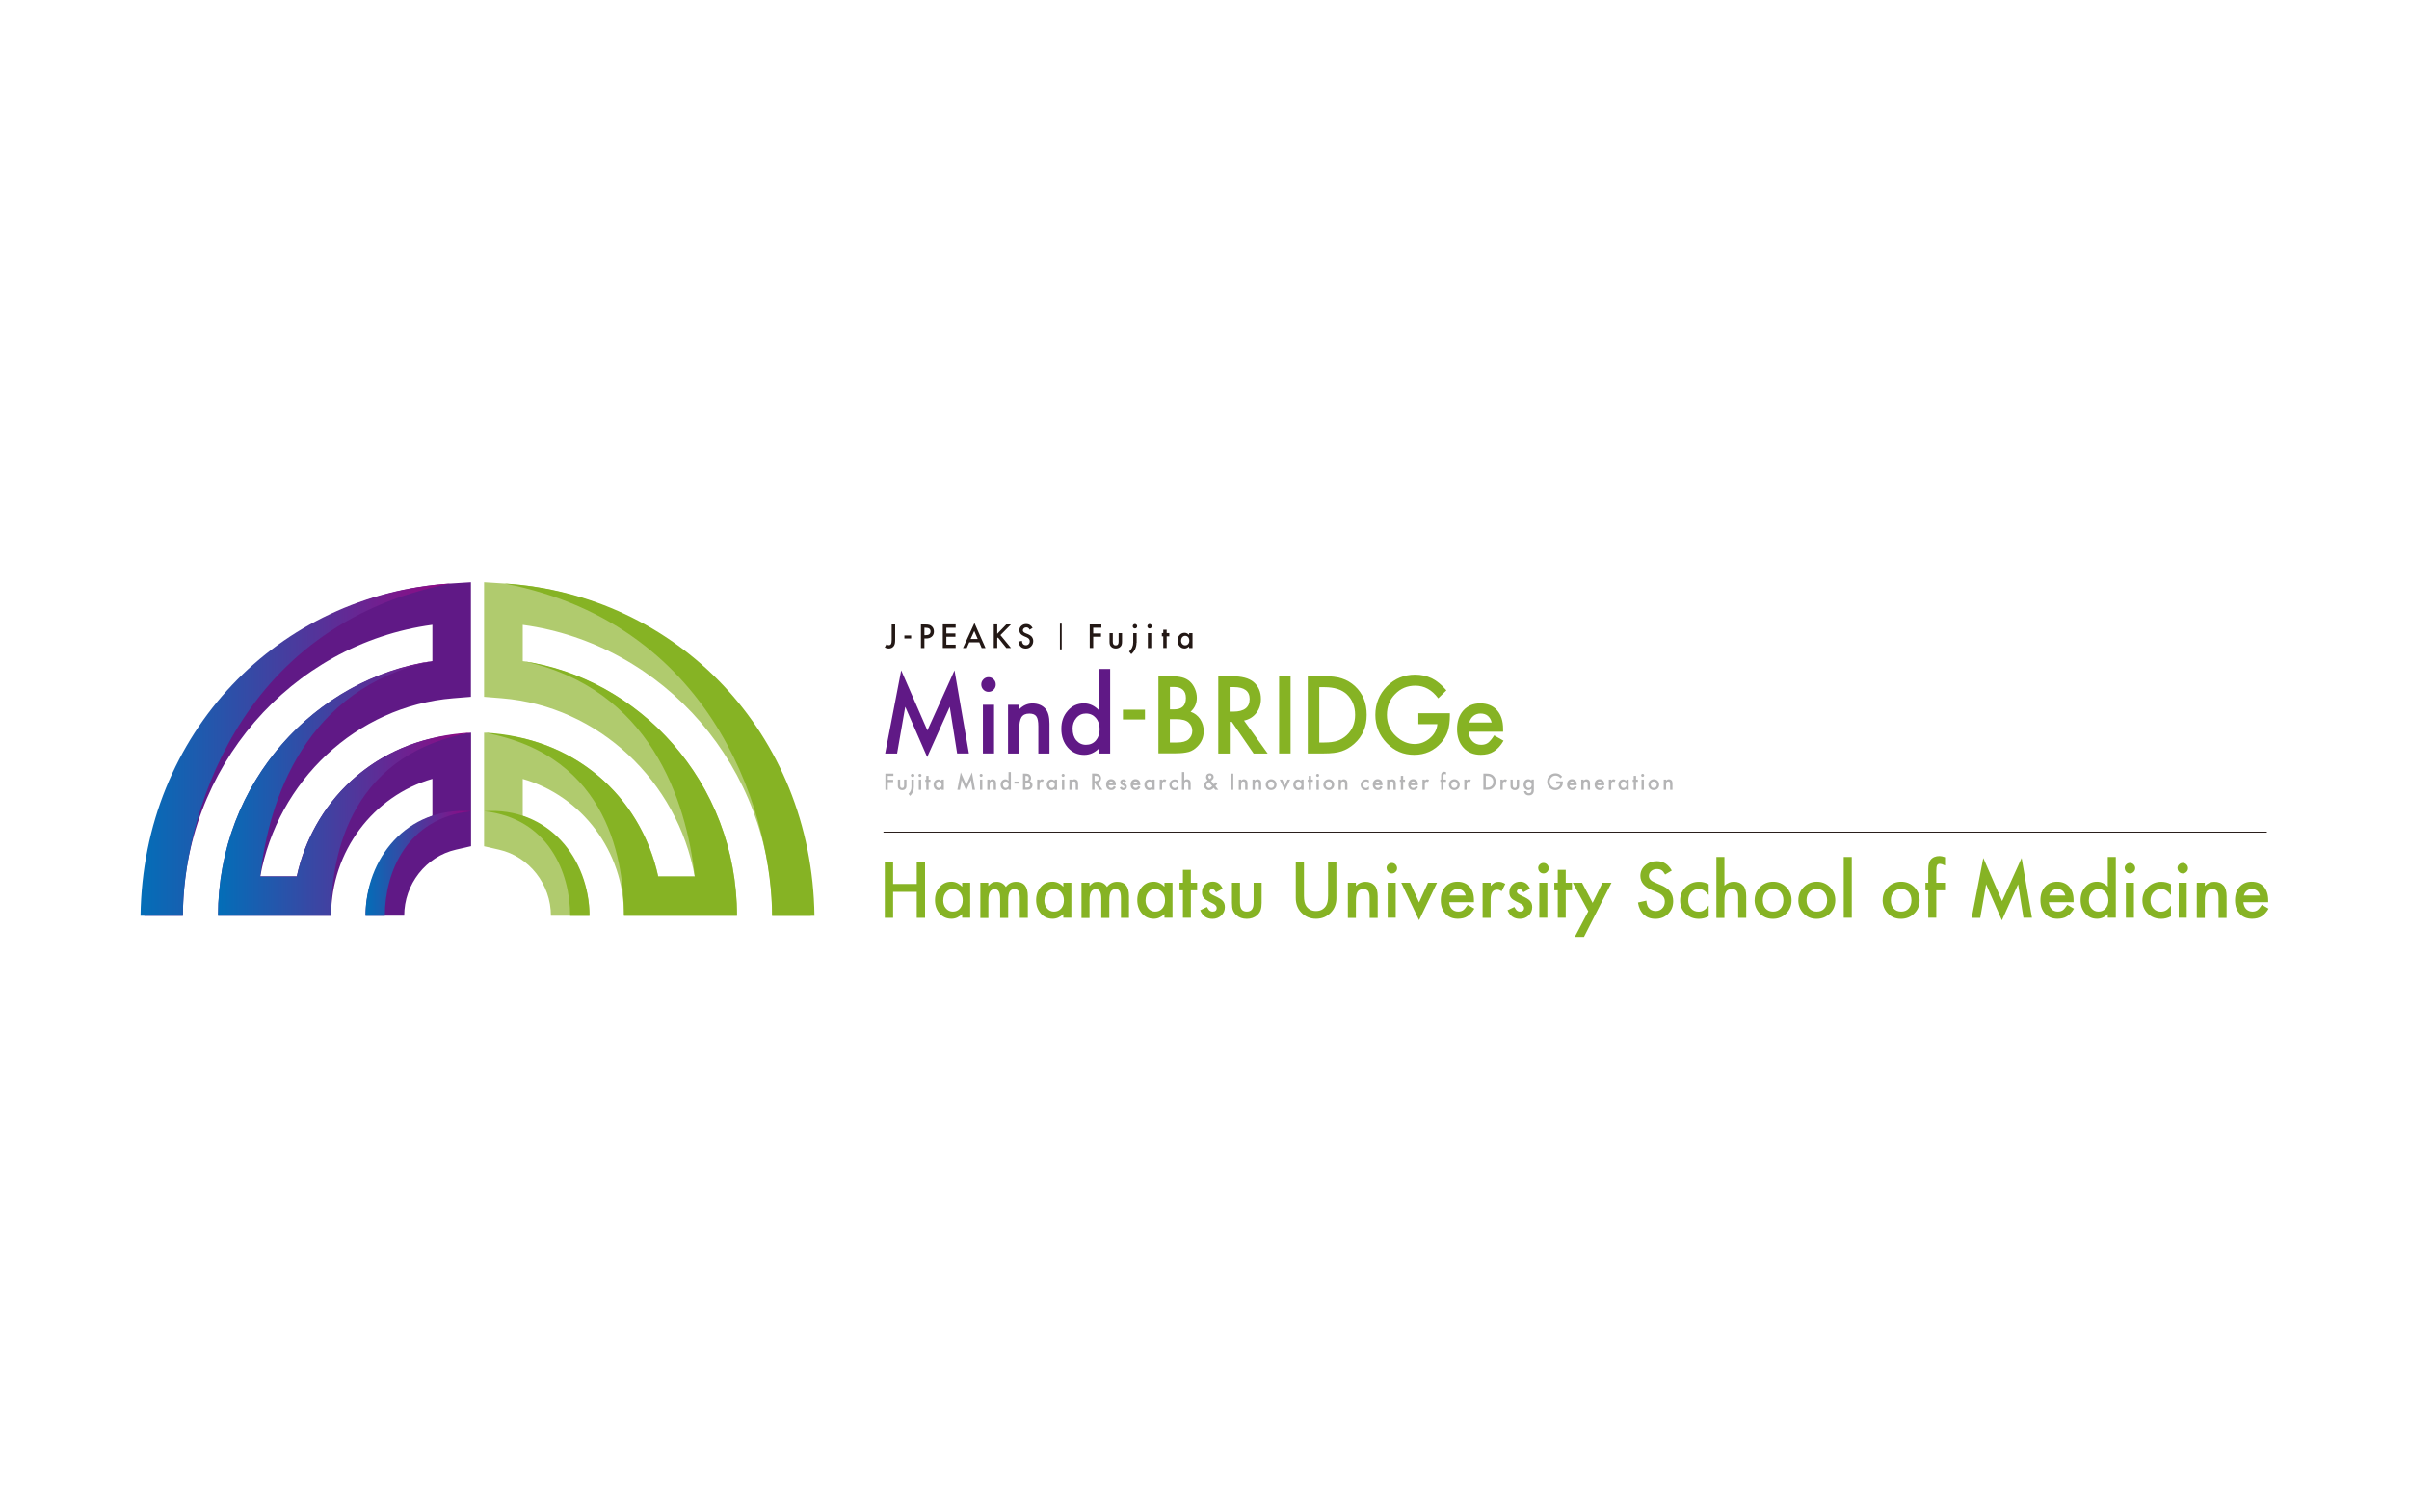 <svg width="360" height="226" viewBox="0 0 360 226" fill="none" xmlns="http://www.w3.org/2000/svg">
<rect width="360" height="226" fill="white"/>
<path d="M67.162 109.888C55.76 111.264 46.743 119.897 44.346 130.948H38.894C41.482 116.747 53.214 105.523 67.724 104.341L70.376 104.126V87L67.311 87.194C41.663 88.774 21.562 110.576 21.562 136.839H27.332C27.332 114.747 43.477 96.224 64.616 93.364V98.783C56.216 100.083 48.494 104.244 42.649 110.662C36.158 117.8 32.594 127.089 32.594 136.829H49.48C49.48 127.196 55.791 118.918 64.616 116.381V121.918C58.708 124.283 54.635 130.217 54.635 136.829H60.405C60.405 132.131 63.651 127.981 68.138 126.96L70.397 126.444V109.479L67.173 109.866L67.162 109.888Z" fill="#601986"/>
<path d="M67.321 87.194C41.663 88.774 21.382 109.501 21 136.839H27.332C27.332 123.304 34.874 93.493 67.321 87.194Z" fill="url(#paint0_linear_26_2486)"/>
<path d="M70.386 121.219C60.713 120.509 54.624 128.357 54.624 136.85H57.51C57.51 130.357 60.787 122.251 70.376 121.219H70.386Z" fill="url(#paint1_linear_26_2486)"/>
<path d="M44.367 130.98H38.884C40.146 119.585 45.566 102.814 64.606 98.783C47.263 101.277 32.583 116.822 32.583 136.839H38.544H43.636H49.469C49.469 129.422 51.315 112.919 70.376 109.469C57.053 110.157 47.072 118.682 44.357 130.98H44.367Z" fill="url(#paint2_linear_26_2486)"/>
<path d="M132.279 112.586L134.676 100.169L138.59 109.146L142.642 100.169L144.795 112.586H143.034L141.931 105.62L138.558 113.124L135.281 105.62L134.061 112.597H132.279V112.586Z" fill="#601986"/>
<path d="M146.641 102.276C146.641 101.986 146.747 101.728 146.959 101.513C147.171 101.298 147.426 101.191 147.723 101.191C148.02 101.191 148.274 101.298 148.486 101.513C148.699 101.717 148.805 101.975 148.805 102.287C148.805 102.599 148.699 102.846 148.486 103.061C148.285 103.276 148.03 103.384 147.723 103.384C147.415 103.384 147.171 103.276 146.959 103.061C146.747 102.846 146.641 102.588 146.641 102.276ZM148.55 105.308V112.586H146.885V105.308H148.55Z" fill="#601986"/>
<path d="M150.65 105.308H152.316V105.985C152.899 105.405 153.546 105.115 154.278 105.115C155.116 105.115 155.763 105.383 156.23 105.91C156.633 106.362 156.834 107.103 156.834 108.135V112.597H155.169V108.533C155.169 107.813 155.073 107.318 154.872 107.05C154.681 106.77 154.331 106.63 153.822 106.63C153.27 106.63 152.878 106.813 152.644 107.179C152.422 107.544 152.305 108.178 152.305 109.082V112.597H150.64V105.319L150.65 105.308Z" fill="#601986"/>
<path d="M164.238 99.965H165.903V112.597H164.238V111.834C163.58 112.479 162.848 112.801 162.021 112.801C161.035 112.801 160.218 112.436 159.571 111.705C158.924 110.963 158.606 110.038 158.606 108.92C158.606 107.802 158.924 106.931 159.571 106.2C160.207 105.469 161.013 105.104 161.979 105.104C162.817 105.104 163.57 105.448 164.238 106.147V99.954V99.965ZM160.292 108.92C160.292 109.619 160.472 110.189 160.844 110.63C161.226 111.07 161.703 111.296 162.276 111.296C162.891 111.296 163.389 111.081 163.761 110.651C164.142 110.21 164.333 109.641 164.333 108.963C164.333 108.286 164.142 107.716 163.761 107.275C163.379 106.845 162.891 106.62 162.286 106.62C161.713 106.62 161.236 106.835 160.854 107.275C160.472 107.716 160.282 108.264 160.282 108.92H160.292Z" fill="#601986"/>
<path d="M167.812 106.05H171.101V107.512H167.812V106.05Z" fill="#86B324"/>
<path d="M173.116 112.586V101.04H174.824C175.588 101.04 176.192 101.105 176.648 101.223C177.104 101.341 177.486 101.545 177.804 101.825C178.123 102.115 178.377 102.481 178.568 102.921C178.759 103.362 178.855 103.814 178.855 104.265C178.855 105.093 178.547 105.792 177.921 106.362C178.526 106.566 179.003 106.942 179.353 107.458C179.703 107.974 179.883 108.576 179.883 109.264C179.883 110.167 179.565 110.931 178.939 111.554C178.558 111.941 178.133 112.21 177.667 112.35C177.147 112.489 176.5 112.565 175.725 112.565H173.116V112.586ZM174.834 106.007H175.375C176.012 106.007 176.479 105.867 176.776 105.577C177.073 105.287 177.221 104.867 177.221 104.308C177.221 103.749 177.073 103.352 176.765 103.072C176.457 102.792 176.022 102.653 175.439 102.653H174.834V106.007ZM174.834 110.952H175.895C176.669 110.952 177.242 110.802 177.603 110.49C177.985 110.157 178.176 109.737 178.176 109.221C178.176 108.705 177.995 108.307 177.624 107.963C177.263 107.63 176.627 107.458 175.694 107.458H174.824V110.952H174.834Z" fill="#86B324"/>
<path d="M185.908 107.673L189.44 112.597H187.34L184.084 107.867H183.776V112.597H182.058V101.051H184.073C185.579 101.051 186.661 101.341 187.33 101.911C188.072 102.545 188.433 103.395 188.433 104.437C188.433 105.254 188.199 105.953 187.743 106.544C187.277 107.136 186.672 107.512 185.908 107.673ZM183.766 106.34H184.307C185.929 106.34 186.746 105.706 186.746 104.448C186.746 103.266 185.951 102.674 184.37 102.674H183.755V106.34H183.766Z" fill="#86B324"/>
<path d="M192.866 101.04V112.586H191.148V101.04H192.866Z" fill="#86B324"/>
<path d="M195.433 112.586V101.04H197.82C198.966 101.04 199.867 101.158 200.535 101.384C201.246 101.61 201.893 101.986 202.476 102.524C203.654 103.61 204.237 105.039 204.237 106.813C204.237 108.587 203.622 110.028 202.402 111.124C201.787 111.672 201.14 112.049 200.472 112.264C199.846 112.479 198.944 112.586 197.799 112.586H195.433ZM197.152 110.952H197.926C198.7 110.952 199.337 110.866 199.846 110.705C200.355 110.533 200.822 110.253 201.235 109.877C202.084 109.092 202.508 108.071 202.508 106.824C202.508 105.577 202.095 104.534 201.257 103.739C200.504 103.04 199.39 102.685 197.926 102.685H197.152V110.952Z" fill="#86B324"/>
<path d="M211.959 106.577H216.669V106.953C216.669 107.824 216.563 108.587 216.361 109.254C216.16 109.866 215.831 110.447 215.364 110.984C214.303 112.188 212.956 112.79 211.333 112.79C209.711 112.79 208.374 112.21 207.239 111.038C206.104 109.866 205.531 108.458 205.531 106.824C205.531 105.19 206.104 103.728 207.26 102.567C208.417 101.395 209.827 100.814 211.482 100.814C212.373 100.814 213.2 100.997 213.975 101.363C214.717 101.728 215.438 102.33 216.149 103.158L214.929 104.351C213.996 103.093 212.861 102.459 211.514 102.459C210.305 102.459 209.297 102.878 208.48 103.728C207.663 104.556 207.26 105.588 207.26 106.835C207.26 108.082 207.716 109.178 208.629 110.017C209.477 110.791 210.4 111.178 211.397 111.178C212.246 111.178 212.999 110.888 213.678 110.307C214.356 109.727 214.728 109.028 214.802 108.211H211.959V106.577Z" fill="#86B324"/>
<path d="M224.624 109.34H219.469C219.511 109.942 219.702 110.415 220.042 110.769C220.381 111.113 220.816 111.296 221.346 111.296C221.76 111.296 222.1 111.199 222.375 110.995C222.64 110.791 222.948 110.425 223.288 109.888L224.688 110.683C224.475 111.06 224.242 111.382 223.998 111.64C223.754 111.898 223.5 112.124 223.224 112.296C222.948 112.468 222.651 112.597 222.333 112.672C222.015 112.747 221.665 112.79 221.293 112.79C220.222 112.79 219.363 112.446 218.716 111.748C218.069 111.049 217.74 110.114 217.74 108.953C217.74 107.791 218.058 106.867 218.684 106.157C219.32 105.459 220.158 105.104 221.209 105.104C222.259 105.104 223.107 105.448 223.712 106.125C224.316 106.802 224.624 107.738 224.624 108.942V109.34ZM222.916 107.963C222.683 107.071 222.131 106.62 221.24 106.62C221.039 106.62 220.848 106.652 220.668 106.716C220.487 106.781 220.328 106.867 220.18 106.985C220.031 107.103 219.914 107.243 219.808 107.404C219.702 107.566 219.628 107.759 219.575 107.963H222.906H222.916Z" fill="#86B324"/>
<path d="M133.774 93.311V95.59C133.774 95.858 133.753 96.063 133.721 96.202C133.679 96.353 133.615 96.482 133.53 96.589C133.35 96.794 133.127 96.901 132.83 96.901C132.608 96.901 132.406 96.847 132.215 96.729L132.47 96.278C132.597 96.364 132.714 96.407 132.83 96.407C132.99 96.407 133.096 96.342 133.159 96.224C133.223 96.106 133.255 95.891 133.255 95.59V93.311H133.785H133.774Z" fill="#231815"/>
<path d="M135.153 94.955H136.161V95.407H135.153V94.955Z" fill="#231815"/>
<path d="M138.145 95.407V96.837H137.625V93.311H138.219C138.505 93.311 138.728 93.332 138.876 93.375C139.025 93.418 139.163 93.493 139.269 93.612C139.47 93.805 139.566 94.063 139.566 94.364C139.566 94.687 139.46 94.945 139.248 95.127C139.036 95.321 138.749 95.407 138.388 95.407H138.145ZM138.145 94.912H138.335C138.813 94.912 139.057 94.73 139.057 94.353C139.057 93.977 138.813 93.805 138.314 93.805H138.145V94.912Z" fill="#231815"/>
<path d="M142.812 93.805H141.422V94.654H142.78V95.149H141.422V96.331H142.812V96.826H140.892V93.3H142.812V93.794V93.805Z" fill="#231815"/>
<path d="M146.333 95.977H144.848L144.466 96.837H143.904L145.623 93.096L147.277 96.837H146.704L146.344 95.977H146.333ZM146.11 95.482L145.591 94.289L145.05 95.482H146.11Z" fill="#231815"/>
<path d="M149.017 94.719L150.375 93.311H151.075L149.505 94.902L151.085 96.826H150.385L149.134 95.256L149.027 95.364V96.826H148.508V93.3H149.027V94.708L149.017 94.719Z" fill="#231815"/>
<path d="M154.299 93.837L153.875 94.095C153.801 93.956 153.716 93.859 153.652 93.826C153.578 93.773 153.482 93.751 153.366 93.751C153.217 93.751 153.1 93.794 153.005 93.88C152.91 93.966 152.856 94.063 152.856 94.192C152.856 94.364 152.984 94.504 153.238 94.611L153.588 94.751C153.875 94.869 154.076 95.009 154.204 95.17C154.331 95.342 154.405 95.547 154.405 95.783C154.405 96.106 154.299 96.374 154.087 96.589C153.875 96.804 153.61 96.912 153.291 96.912C152.994 96.912 152.74 96.826 152.549 96.643C152.358 96.46 152.231 96.202 152.188 95.88L152.719 95.762C152.74 95.966 152.782 96.116 152.846 96.192C152.952 96.342 153.111 96.417 153.323 96.417C153.482 96.417 153.62 96.364 153.726 96.245C153.832 96.138 153.885 95.998 153.885 95.826C153.885 95.762 153.885 95.697 153.854 95.633C153.832 95.579 153.801 95.525 153.769 95.471C153.726 95.428 153.673 95.375 153.61 95.332C153.546 95.289 153.472 95.246 153.387 95.213L153.047 95.074C152.57 94.869 152.337 94.568 152.337 94.181C152.337 93.912 152.432 93.698 152.634 93.515C152.835 93.332 153.079 93.246 153.376 93.246C153.779 93.246 154.087 93.439 154.32 93.837H154.299Z" fill="#231815"/>
<path d="M158.659 93.192H158.393V97.03H158.659V93.192Z" fill="#231815"/>
<path d="M164.577 93.805H163.368V94.654H164.535V95.149H163.368V96.826H162.848V93.311H164.588V93.805H164.577ZM166.296 94.611V95.891C166.296 96.256 166.434 96.439 166.731 96.439C167.028 96.439 167.165 96.256 167.165 95.891V94.611H167.675V95.901C167.675 96.084 167.653 96.235 167.611 96.364C167.569 96.482 167.494 96.579 167.388 96.675C167.219 96.826 166.996 96.901 166.741 96.901C166.487 96.901 166.264 96.826 166.094 96.675C165.988 96.579 165.914 96.482 165.871 96.364C165.829 96.256 165.808 96.106 165.808 95.901V94.611H166.317H166.296ZM169.372 93.816C169.435 93.88 169.51 93.912 169.605 93.912C169.701 93.912 169.775 93.88 169.838 93.816C169.902 93.751 169.934 93.676 169.934 93.579C169.934 93.483 169.902 93.407 169.838 93.343C169.775 93.278 169.701 93.246 169.605 93.246C169.51 93.246 169.435 93.278 169.372 93.343C169.308 93.407 169.276 93.483 169.276 93.579C169.276 93.676 169.308 93.751 169.372 93.816ZM169.351 94.611V96.052H169.86V94.611H169.351ZM171.557 93.816C171.62 93.88 171.695 93.912 171.79 93.912C171.886 93.912 171.96 93.88 172.024 93.816C172.087 93.751 172.119 93.676 172.119 93.579C172.119 93.483 172.087 93.407 172.024 93.343C171.96 93.278 171.886 93.246 171.79 93.246C171.695 93.246 171.62 93.278 171.557 93.343C171.493 93.407 171.461 93.483 171.461 93.579C171.461 93.676 171.493 93.751 171.557 93.816ZM171.536 94.611V96.837H172.045V94.611H171.536ZM174.346 95.084V96.826H173.837V95.084H173.625V94.601H173.837V94.095H174.346V94.601H174.739V95.084H174.346ZM177.698 94.611H178.207V96.837H177.698V96.6C177.486 96.794 177.263 96.901 177.03 96.901C176.722 96.901 176.478 96.794 176.277 96.568C176.075 96.342 175.98 96.063 175.98 95.719C175.98 95.375 176.075 95.106 176.277 94.891C176.478 94.665 176.722 94.558 177.019 94.558C177.274 94.558 177.507 94.665 177.709 94.88V94.622L177.698 94.611ZM176.5 95.708C176.5 95.923 176.553 96.095 176.669 96.224C176.786 96.364 176.935 96.428 177.104 96.428C177.295 96.428 177.444 96.364 177.56 96.235C177.677 96.095 177.73 95.923 177.73 95.719C177.73 95.514 177.677 95.342 177.56 95.203C177.444 95.074 177.295 95.009 177.115 95.009C176.945 95.009 176.797 95.074 176.68 95.213C176.563 95.353 176.51 95.514 176.51 95.719L176.5 95.708ZM169.849 96.052H169.34C169.34 96.579 169.107 97.041 168.735 97.353L169.054 97.751C169.531 97.342 169.838 96.74 169.838 96.052H169.849Z" fill="#231815"/>
<path d="M133.467 132.088H136.999V128.841H138.24V137.151H136.999V133.27H133.467V137.151H132.226V128.841H133.467V132.088Z" fill="#86B324"/>
<path d="M143.787 131.905H144.986V137.14H143.787V136.592C143.3 137.054 142.769 137.291 142.196 137.291C141.486 137.291 140.892 137.033 140.425 136.506C139.958 135.969 139.725 135.302 139.725 134.506C139.725 133.711 139.958 133.066 140.425 132.539C140.892 132.012 141.465 131.754 142.165 131.754C142.769 131.754 143.31 132.002 143.787 132.507V131.894V131.905ZM140.955 134.506C140.955 135.012 141.083 135.42 141.358 135.732C141.634 136.055 141.974 136.216 142.387 136.216C142.833 136.216 143.183 136.065 143.459 135.754C143.734 135.431 143.872 135.033 143.872 134.539C143.872 134.044 143.734 133.646 143.459 133.324C143.183 133.012 142.833 132.851 142.398 132.851C141.984 132.851 141.645 133.012 141.369 133.324C141.093 133.646 140.966 134.033 140.966 134.506H140.955Z" fill="#86B324"/>
<path d="M146.492 131.905H147.691V132.389C147.924 132.141 148.115 131.98 148.274 131.894C148.444 131.808 148.667 131.765 148.932 131.765C149.515 131.765 149.982 132.023 150.321 132.539C150.693 132.023 151.202 131.765 151.849 131.765C153.016 131.765 153.599 132.485 153.599 133.915V137.151H152.4V134.238C152.4 133.732 152.337 133.378 152.22 133.173C152.093 132.958 151.891 132.862 151.605 132.862C151.276 132.862 151.032 132.991 150.884 133.238C150.735 133.485 150.661 133.894 150.661 134.453V137.162H149.462V134.27C149.462 133.335 149.197 132.872 148.667 132.872C148.327 132.872 148.083 133.001 147.935 133.259C147.776 133.517 147.702 133.915 147.702 134.463V137.173H146.503V131.937L146.492 131.905Z" fill="#86B324"/>
<path d="M158.903 131.905H160.101V137.14H158.903V136.592C158.415 137.054 157.884 137.291 157.312 137.291C156.601 137.291 156.007 137.033 155.54 136.506C155.073 135.969 154.84 135.302 154.84 134.506C154.84 133.711 155.073 133.066 155.54 132.539C156.007 132.012 156.58 131.754 157.28 131.754C157.884 131.754 158.425 132.002 158.903 132.507V131.894V131.905ZM156.071 134.506C156.071 135.012 156.198 135.42 156.474 135.732C156.749 136.055 157.089 136.216 157.502 136.216C157.948 136.216 158.298 136.065 158.574 135.754C158.85 135.431 158.987 135.033 158.987 134.539C158.987 134.044 158.85 133.646 158.574 133.324C158.298 133.012 157.948 132.851 157.513 132.851C157.099 132.851 156.76 133.012 156.484 133.324C156.208 133.646 156.081 134.033 156.081 134.506H156.071Z" fill="#86B324"/>
<path d="M161.607 131.905H162.806V132.389C163.039 132.141 163.23 131.98 163.389 131.894C163.559 131.808 163.782 131.765 164.047 131.765C164.63 131.765 165.097 132.023 165.436 132.539C165.808 132.023 166.317 131.765 166.964 131.765C168.131 131.765 168.714 132.485 168.714 133.915V137.151H167.515V134.238C167.515 133.732 167.452 133.378 167.335 133.173C167.208 132.958 167.006 132.862 166.72 132.862C166.391 132.862 166.147 132.991 165.999 133.238C165.85 133.485 165.776 133.894 165.776 134.453V137.162H164.577V134.27C164.577 133.335 164.312 132.872 163.782 132.872C163.442 132.872 163.198 133.001 163.05 133.259C162.891 133.517 162.817 133.915 162.817 134.463V137.173H161.618V131.937L161.607 131.905Z" fill="#86B324"/>
<path d="M174.018 131.905H175.216V137.14H174.018V136.592C173.53 137.054 172.999 137.291 172.427 137.291C171.716 137.291 171.122 137.033 170.655 136.506C170.189 135.969 169.955 135.302 169.955 134.506C169.955 133.711 170.189 133.066 170.655 132.539C171.122 132.012 171.695 131.754 172.395 131.754C172.999 131.754 173.54 132.002 174.018 132.507V131.894V131.905ZM171.186 134.506C171.186 135.012 171.313 135.42 171.589 135.732C171.864 136.055 172.204 136.216 172.618 136.216C173.063 136.216 173.413 136.065 173.689 135.754C173.965 135.431 174.103 135.033 174.103 134.539C174.103 134.044 173.965 133.646 173.689 133.324C173.413 133.012 173.063 132.851 172.628 132.851C172.215 132.851 171.875 133.012 171.599 133.324C171.324 133.646 171.196 134.033 171.196 134.506H171.186Z" fill="#86B324"/>
<path d="M177.963 133.034V137.14H176.775V133.034H176.266V131.905H176.775V129.981H177.963V131.905H178.897V133.034H177.963Z" fill="#86B324"/>
<path d="M182.705 132.797L181.718 133.335C181.559 133.012 181.368 132.851 181.135 132.851C181.029 132.851 180.933 132.883 180.859 132.958C180.785 133.034 180.742 133.13 180.742 133.238C180.742 133.442 180.976 133.636 181.432 133.84C182.068 134.119 182.493 134.367 182.715 134.603C182.938 134.84 183.044 135.152 183.044 135.549C183.044 136.055 182.864 136.474 182.493 136.818C182.132 137.14 181.708 137.302 181.199 137.302C180.329 137.302 179.714 136.872 179.353 136.012L180.371 135.528C180.509 135.775 180.626 135.936 180.7 136.012C180.849 136.151 181.018 136.216 181.22 136.216C181.623 136.216 181.824 136.033 181.824 135.657C181.824 135.442 181.665 135.238 181.358 135.055C181.241 134.99 181.114 134.937 180.997 134.872C180.88 134.818 180.753 134.754 180.626 134.689C180.276 134.517 180.032 134.345 179.894 134.173C179.714 133.958 179.629 133.668 179.629 133.324C179.629 132.872 179.777 132.496 180.095 132.195C180.414 131.894 180.795 131.744 181.241 131.744C181.899 131.744 182.397 132.088 182.715 132.786L182.705 132.797Z" fill="#86B324"/>
<path d="M185.304 131.905V134.915C185.304 135.786 185.643 136.216 186.322 136.216C187.001 136.216 187.34 135.786 187.34 134.915V131.905H188.539V134.937C188.539 135.356 188.486 135.721 188.38 136.022C188.284 136.291 188.114 136.538 187.86 136.764C187.457 137.119 186.948 137.302 186.322 137.302C185.696 137.302 185.187 137.119 184.784 136.764C184.54 136.549 184.36 136.302 184.253 136.022C184.158 135.775 184.105 135.42 184.105 134.937V131.905H185.304Z" fill="#86B324"/>
<path d="M194.861 128.841V133.84C194.861 134.549 194.977 135.076 195.211 135.41C195.55 135.883 196.038 136.13 196.664 136.13C197.29 136.13 197.778 135.893 198.117 135.41C198.35 135.087 198.467 134.571 198.467 133.84V128.841H199.708V134.184C199.708 135.055 199.443 135.775 198.902 136.345C198.297 136.979 197.555 137.291 196.674 137.291C195.794 137.291 195.051 136.979 194.447 136.345C193.906 135.775 193.641 135.055 193.641 134.184V128.841H194.882H194.861Z" fill="#86B324"/>
<path d="M201.426 131.905H202.625V132.389C203.039 131.969 203.516 131.765 204.036 131.765C204.64 131.765 205.107 131.959 205.446 132.346C205.733 132.668 205.881 133.206 205.881 133.947V137.162H204.683V134.238C204.683 133.722 204.609 133.367 204.471 133.163C204.333 132.958 204.078 132.862 203.718 132.862C203.325 132.862 203.039 132.991 202.869 133.259C202.71 133.517 202.625 133.98 202.625 134.635V137.162H201.426V131.926V131.905Z" fill="#86B324"/>
<path d="M207.207 129.723C207.207 129.508 207.281 129.325 207.441 129.174C207.6 129.024 207.78 128.948 207.992 128.948C208.204 128.948 208.395 129.024 208.544 129.174C208.692 129.325 208.777 129.508 208.777 129.733C208.777 129.959 208.703 130.142 208.544 130.292C208.395 130.443 208.215 130.518 208.003 130.518C207.791 130.518 207.6 130.443 207.451 130.292C207.303 130.142 207.218 129.948 207.218 129.723H207.207ZM208.575 131.905V137.14H207.377V131.905H208.575Z" fill="#86B324"/>
<path d="M210.729 131.905L212.065 134.85L213.402 131.905H214.749L212.065 137.506L209.403 131.905H210.739H210.729Z" fill="#86B324"/>
<path d="M220.264 134.808H216.563C216.594 135.238 216.732 135.582 216.976 135.84C217.22 136.087 217.538 136.216 217.92 136.216C218.217 136.216 218.461 136.141 218.663 136.001C218.854 135.861 219.076 135.592 219.32 135.205L220.328 135.775C220.169 136.044 220.01 136.27 219.83 136.463C219.66 136.657 219.469 136.818 219.267 136.936C219.066 137.065 218.854 137.151 218.62 137.205C218.387 137.259 218.143 137.291 217.867 137.291C217.093 137.291 216.478 137.044 216.011 136.538C215.544 136.033 215.311 135.367 215.311 134.528C215.311 133.689 215.534 133.034 215.99 132.518C216.446 132.012 217.05 131.754 217.804 131.754C218.557 131.754 219.161 132.002 219.607 132.496C220.042 132.98 220.264 133.657 220.264 134.528V134.818V134.808ZM219.034 133.818C218.864 133.173 218.461 132.851 217.825 132.851C217.676 132.851 217.538 132.872 217.411 132.915C217.284 132.958 217.167 133.023 217.061 133.109C216.955 133.195 216.87 133.292 216.796 133.41C216.722 133.528 216.669 133.668 216.626 133.818H219.023H219.034Z" fill="#86B324"/>
<path d="M221.569 131.905H222.768V132.378C222.991 132.141 223.181 131.98 223.351 131.894C223.521 131.808 223.733 131.765 223.966 131.765C224.285 131.765 224.613 131.873 224.953 132.077L224.401 133.184C224.179 133.023 223.956 132.937 223.733 132.937C223.086 132.937 222.757 133.431 222.757 134.431V137.151H221.559V131.916L221.569 131.905Z" fill="#86B324"/>
<path d="M228.633 132.797L227.647 133.335C227.488 133.012 227.297 132.851 227.064 132.851C226.958 132.851 226.862 132.883 226.788 132.958C226.714 133.034 226.671 133.13 226.671 133.238C226.671 133.442 226.905 133.636 227.361 133.84C227.997 134.119 228.421 134.367 228.644 134.603C228.867 134.84 228.973 135.152 228.973 135.549C228.973 136.055 228.793 136.474 228.421 136.818C228.061 137.14 227.636 137.302 227.127 137.302C226.257 137.302 225.642 136.872 225.282 136.012L226.3 135.528C226.438 135.775 226.554 135.936 226.629 136.012C226.777 136.151 226.947 136.216 227.148 136.216C227.552 136.216 227.753 136.033 227.753 135.657C227.753 135.442 227.594 135.238 227.286 135.055C227.17 134.99 227.042 134.937 226.926 134.872C226.809 134.818 226.682 134.754 226.554 134.689C226.204 134.517 225.96 134.345 225.823 134.173C225.642 133.958 225.557 133.668 225.557 133.324C225.557 132.872 225.706 132.496 226.024 132.195C226.342 131.894 226.724 131.744 227.17 131.744C227.827 131.744 228.326 132.088 228.644 132.786L228.633 132.797Z" fill="#86B324"/>
<path d="M229.864 129.723C229.864 129.508 229.938 129.325 230.097 129.174C230.256 129.024 230.437 128.948 230.649 128.948C230.861 128.948 231.052 129.024 231.2 129.174C231.349 129.325 231.434 129.508 231.434 129.733C231.434 129.959 231.359 130.142 231.2 130.292C231.052 130.443 230.872 130.518 230.659 130.518C230.447 130.518 230.256 130.443 230.108 130.292C229.959 130.142 229.874 129.948 229.874 129.723H229.864ZM231.232 131.905V137.14H230.034V131.905H231.232Z" fill="#86B324"/>
<path d="M233.979 133.034V137.14H232.791V133.034H232.282V131.905H232.791V129.981H233.979V131.905H234.913V133.034H233.979Z" fill="#86B324"/>
<path d="M237.352 136.173L235.03 131.905H236.419L238 134.915L239.474 131.905H240.821L236.705 140H235.337L237.352 136.173Z" fill="#86B324"/>
<path d="M249.848 130.077L248.84 130.679C248.649 130.346 248.469 130.131 248.299 130.034C248.119 129.916 247.896 129.862 247.61 129.862C247.27 129.862 246.984 129.959 246.75 130.163C246.528 130.357 246.411 130.604 246.411 130.894C246.411 131.303 246.708 131.625 247.302 131.873L248.119 132.217C248.787 132.485 249.275 132.819 249.582 133.216C249.89 133.614 250.039 134.087 250.039 134.657C250.039 135.42 249.784 136.055 249.285 136.549C248.776 137.054 248.151 137.302 247.397 137.302C246.644 137.302 246.103 137.087 245.637 136.667C245.181 136.237 244.894 135.635 244.777 134.861L246.029 134.582C246.082 135.066 246.188 135.41 246.326 135.592C246.581 135.947 246.952 136.13 247.44 136.13C247.822 136.13 248.151 136.001 248.405 135.732C248.66 135.474 248.787 135.141 248.787 134.732C248.787 134.571 248.766 134.42 248.723 134.291C248.681 134.152 248.607 134.033 248.511 133.915C248.416 133.797 248.299 133.7 248.151 133.603C248.002 133.507 247.822 133.41 247.62 133.324L246.825 132.991C245.7 132.507 245.138 131.808 245.138 130.884C245.138 130.26 245.371 129.733 245.849 129.314C246.315 128.895 246.909 128.68 247.61 128.68C248.554 128.68 249.296 129.142 249.826 130.077H249.848Z" fill="#86B324"/>
<path d="M255.342 132.131V133.743C255.066 133.41 254.822 133.173 254.61 133.044C254.398 132.915 254.143 132.851 253.857 132.851C253.412 132.851 253.03 133.012 252.733 133.335C252.436 133.657 252.287 134.055 252.287 134.539C252.287 135.023 252.425 135.431 252.722 135.754C253.008 136.065 253.38 136.227 253.836 136.227C254.122 136.227 254.377 136.162 254.589 136.033C254.801 135.915 255.056 135.678 255.342 135.324V136.925C254.854 137.183 254.377 137.302 253.889 137.302C253.093 137.302 252.425 137.044 251.884 136.517C251.343 135.99 251.078 135.334 251.078 134.549C251.078 133.765 251.354 133.109 251.895 132.571C252.436 132.034 253.104 131.765 253.899 131.765C254.409 131.765 254.886 131.883 255.342 132.131Z" fill="#86B324"/>
<path d="M256.498 128.056H257.697V132.335C258.121 131.948 258.588 131.754 259.108 131.754C259.691 131.754 260.158 131.948 260.508 132.335C260.805 132.668 260.953 133.206 260.953 133.937V137.151H259.755V134.055C259.755 133.636 259.68 133.335 259.532 133.141C259.383 132.948 259.15 132.862 258.821 132.862C258.408 132.862 258.111 132.991 257.941 133.259C257.771 133.528 257.697 133.98 257.697 134.625V137.162H256.498V128.078V128.056Z" fill="#86B324"/>
<path d="M262.215 134.485C262.215 133.732 262.481 133.087 263.022 132.55C263.552 132.023 264.21 131.754 264.973 131.754C265.737 131.754 266.395 132.023 266.936 132.561C267.466 133.098 267.731 133.754 267.731 134.528C267.731 135.302 267.466 135.969 266.925 136.506C266.384 137.033 265.726 137.302 264.941 137.302C264.157 137.302 263.52 137.033 262.99 136.495C262.47 135.969 262.205 135.302 262.205 134.496L262.215 134.485ZM263.435 134.506C263.435 135.033 263.573 135.442 263.849 135.754C264.135 136.065 264.507 136.216 264.973 136.216C265.44 136.216 265.811 136.065 266.098 135.754C266.373 135.453 266.511 135.044 266.511 134.528C266.511 134.012 266.373 133.614 266.098 133.302C265.811 132.991 265.44 132.84 264.973 132.84C264.507 132.84 264.146 132.991 263.86 133.302C263.573 133.614 263.435 134.012 263.435 134.496V134.506Z" fill="#86B324"/>
<path d="M268.749 134.485C268.749 133.732 269.015 133.087 269.556 132.55C270.086 132.023 270.744 131.754 271.507 131.754C272.271 131.754 272.929 132.023 273.47 132.561C274 133.098 274.265 133.754 274.265 134.528C274.265 135.302 274 135.969 273.459 136.506C272.918 137.033 272.26 137.302 271.475 137.302C270.69 137.302 270.054 137.033 269.524 136.495C269.004 135.969 268.739 135.302 268.739 134.496L268.749 134.485ZM269.969 134.506C269.969 135.033 270.107 135.442 270.383 135.754C270.669 136.065 271.041 136.216 271.507 136.216C271.974 136.216 272.345 136.065 272.632 135.754C272.907 135.453 273.045 135.044 273.045 134.528C273.045 134.012 272.907 133.614 272.632 133.302C272.345 132.991 271.974 132.84 271.507 132.84C271.041 132.84 270.68 132.991 270.393 133.302C270.107 133.614 269.969 134.012 269.969 134.496V134.506Z" fill="#86B324"/>
<path d="M276.726 128.056V137.14H275.527V128.056H276.726Z" fill="#86B324"/>
<path d="M281.351 134.485C281.351 133.732 281.616 133.087 282.157 132.55C282.687 132.023 283.345 131.754 284.108 131.754C284.872 131.754 285.53 132.023 286.071 132.561C286.601 133.098 286.866 133.754 286.866 134.528C286.866 135.302 286.601 135.969 286.06 136.506C285.519 137.033 284.862 137.302 284.077 137.302C283.292 137.302 282.655 137.033 282.125 136.495C281.605 135.969 281.34 135.302 281.34 134.496L281.351 134.485ZM282.57 134.506C282.57 135.033 282.708 135.442 282.984 135.754C283.27 136.065 283.642 136.216 284.108 136.216C284.575 136.216 284.946 136.065 285.233 135.754C285.509 135.453 285.646 135.044 285.646 134.528C285.646 134.012 285.509 133.614 285.233 133.302C284.946 132.991 284.575 132.84 284.108 132.84C283.642 132.84 283.281 132.991 282.995 133.302C282.708 133.614 282.57 134.012 282.57 134.496V134.506Z" fill="#86B324"/>
<path d="M289.359 133.034V137.14H288.16V133.034H287.736V131.905H288.16V129.884C288.16 129.228 288.277 128.755 288.5 128.486C288.807 128.11 289.264 127.916 289.857 127.916C290.07 127.916 290.335 127.981 290.664 128.099V129.335L290.536 129.271C290.282 129.142 290.07 129.077 289.9 129.077C289.688 129.077 289.55 129.153 289.465 129.303C289.391 129.454 289.359 129.744 289.359 130.174V131.905H290.664V133.034H289.359Z" fill="#86B324"/>
<path d="M294.652 137.14L296.381 128.207L299.192 134.657L302.109 128.207L303.657 137.14H302.385L301.589 132.131L299.16 137.527L296.805 132.131L295.925 137.151H294.641L294.652 137.14Z" fill="#86B324"/>
<path d="M309.873 134.808H306.171C306.203 135.238 306.341 135.582 306.585 135.84C306.829 136.087 307.147 136.216 307.529 136.216C307.826 136.216 308.07 136.141 308.271 136.001C308.462 135.861 308.685 135.592 308.929 135.205L309.937 135.775C309.778 136.044 309.618 136.27 309.438 136.463C309.268 136.657 309.078 136.818 308.876 136.936C308.674 137.065 308.462 137.151 308.229 137.205C307.996 137.259 307.752 137.291 307.476 137.291C306.702 137.291 306.086 137.044 305.62 136.538C305.153 136.033 304.92 135.367 304.92 134.528C304.92 133.689 305.142 133.034 305.598 132.518C306.054 132.012 306.659 131.754 307.412 131.754C308.165 131.754 308.77 132.002 309.215 132.496C309.65 132.98 309.873 133.657 309.873 134.528V134.818V134.808ZM308.643 133.818C308.473 133.173 308.07 132.851 307.433 132.851C307.285 132.851 307.147 132.872 307.02 132.915C306.892 132.958 306.776 133.023 306.67 133.109C306.564 133.195 306.479 133.292 306.405 133.41C306.33 133.528 306.277 133.668 306.235 133.818H308.632H308.643Z" fill="#86B324"/>
<path d="M314.986 128.056H316.184V137.14H314.986V136.592C314.519 137.054 313.978 137.291 313.384 137.291C312.673 137.291 312.09 137.033 311.623 136.506C311.156 135.969 310.923 135.302 310.923 134.506C310.923 133.711 311.156 133.077 311.623 132.55C312.079 132.023 312.663 131.754 313.363 131.754C313.967 131.754 314.508 132.002 314.986 132.507V128.056ZM312.154 134.506C312.154 135.012 312.281 135.42 312.557 135.732C312.832 136.055 313.172 136.216 313.585 136.216C314.031 136.216 314.381 136.065 314.657 135.754C314.933 135.431 315.07 135.033 315.07 134.539C315.07 134.044 314.933 133.646 314.657 133.324C314.381 133.012 314.031 132.851 313.596 132.851C313.182 132.851 312.843 133.012 312.567 133.324C312.291 133.646 312.164 134.033 312.164 134.506H312.154Z" fill="#86B324"/>
<path d="M317.51 129.723C317.51 129.508 317.584 129.325 317.743 129.174C317.903 129.024 318.083 128.948 318.295 128.948C318.507 128.948 318.698 129.024 318.847 129.174C318.995 129.325 319.08 129.508 319.08 129.733C319.08 129.959 319.006 130.142 318.847 130.292C318.698 130.443 318.518 130.518 318.306 130.518C318.094 130.518 317.903 130.443 317.754 130.292C317.606 130.142 317.521 129.948 317.521 129.723H317.51ZM318.889 131.905V137.14H317.69V131.905H318.889Z" fill="#86B324"/>
<path d="M324.426 132.131V133.743C324.15 133.41 323.906 133.173 323.694 133.044C323.482 132.915 323.227 132.851 322.941 132.851C322.495 132.851 322.114 133.012 321.817 133.335C321.52 133.657 321.371 134.055 321.371 134.539C321.371 135.023 321.509 135.431 321.806 135.754C322.092 136.065 322.464 136.227 322.92 136.227C323.206 136.227 323.461 136.162 323.673 136.033C323.885 135.915 324.14 135.678 324.426 135.324V136.925C323.938 137.183 323.461 137.302 322.973 137.302C322.177 137.302 321.509 137.044 320.968 136.517C320.427 135.99 320.162 135.334 320.162 134.549C320.162 133.765 320.438 133.109 320.979 132.571C321.52 132.034 322.188 131.765 322.983 131.765C323.492 131.765 323.97 131.883 324.426 132.131Z" fill="#86B324"/>
<path d="M325.402 129.723C325.402 129.508 325.476 129.325 325.635 129.174C325.794 129.024 325.975 128.948 326.187 128.948C326.399 128.948 326.59 129.024 326.738 129.174C326.887 129.325 326.972 129.508 326.972 129.733C326.972 129.959 326.897 130.142 326.738 130.292C326.59 130.443 326.41 130.518 326.197 130.518C325.985 130.518 325.794 130.443 325.646 130.292C325.497 130.142 325.412 129.948 325.412 129.723H325.402ZM326.781 131.905V137.14H325.582V131.905H326.781Z" fill="#86B324"/>
<path d="M328.287 131.905H329.485V132.389C329.899 131.969 330.376 131.765 330.896 131.765C331.501 131.765 331.967 131.959 332.307 132.346C332.593 132.668 332.742 133.206 332.742 133.947V137.162H331.543V134.238C331.543 133.722 331.469 133.367 331.331 133.163C331.193 132.958 330.939 132.862 330.578 132.862C330.186 132.862 329.899 132.991 329.729 133.259C329.57 133.517 329.485 133.98 329.485 134.635V137.162H328.287V131.926V131.905Z" fill="#86B324"/>
<path d="M338.958 134.808H335.256C335.288 135.238 335.426 135.582 335.669 135.84C335.913 136.087 336.232 136.216 336.613 136.216C336.91 136.216 337.154 136.141 337.356 136.001C337.547 135.861 337.77 135.592 338.014 135.205L339.021 135.775C338.862 136.044 338.703 136.27 338.523 136.463C338.353 136.657 338.162 136.818 337.961 136.936C337.759 137.065 337.547 137.151 337.314 137.205C337.08 137.259 336.836 137.291 336.56 137.291C335.786 137.291 335.171 137.044 334.704 136.538C334.238 136.033 334.004 135.367 334.004 134.528C334.004 133.689 334.227 133.034 334.683 132.518C335.139 132.012 335.744 131.754 336.497 131.754C337.25 131.754 337.855 132.002 338.3 132.496C338.735 132.98 338.958 133.657 338.958 134.528V134.818V134.808ZM337.727 133.818C337.558 133.173 337.154 132.851 336.518 132.851C336.37 132.851 336.232 132.872 336.104 132.915C335.977 132.958 335.86 133.023 335.754 133.109C335.648 133.195 335.563 133.292 335.489 133.41C335.415 133.528 335.362 133.668 335.319 133.818H337.717H337.727Z" fill="#86B324"/>
<path d="M132.024 124.347H338.756" stroke="#231815" stroke-width="0.14" stroke-miterlimit="10"/>
<path d="M75.552 109.888C86.955 111.264 95.971 119.897 98.368 130.948H103.82C101.232 116.747 89.501 105.523 74.99 104.341L72.338 104.126V87L75.404 87.194C101.062 88.774 121.163 110.587 121.163 136.85H115.392C115.392 114.758 99.248 96.235 78.119 93.375V98.793C86.52 100.094 94.242 104.255 100.086 110.673C106.578 117.811 110.142 127.099 110.142 136.839H93.255C93.255 127.207 86.944 118.929 78.119 116.392V121.928C84.027 124.294 88.1 130.228 88.1 136.839H82.33C82.33 132.141 79.084 127.992 74.598 126.97L72.338 126.454V109.49L75.563 109.877L75.552 109.888Z" fill="#B0CB6E"/>
<path d="M75.393 87.194C101.052 88.774 121.343 109.501 121.714 136.85H115.382C115.382 123.315 107.851 93.504 75.393 87.194Z" fill="#86B324"/>
<path d="M72.328 121.219C82.001 120.509 88.09 128.357 88.09 136.85H85.205C85.205 130.357 81.927 122.251 72.338 121.219H72.328Z" fill="#86B324"/>
<path d="M98.347 130.98H103.831C102.568 119.585 97.148 102.814 78.109 98.783C95.451 101.277 110.131 116.822 110.131 136.839H104.17H99.079H93.245C93.245 129.422 91.399 112.919 72.338 109.469C85.661 110.157 95.642 118.682 98.357 130.98H98.347Z" fill="#86B324"/>
<path d="M133.509 115.94H132.671V116.521H133.477V116.865H132.671V118.026H132.311V115.596H133.509V115.94Z" fill="#B5B5B6"/>
<path d="M134.517 116.489V117.37C134.517 117.628 134.612 117.746 134.814 117.746C135.015 117.746 135.111 117.617 135.111 117.37V116.489H135.461V117.381C135.461 117.499 135.45 117.607 135.418 117.703C135.387 117.779 135.334 117.854 135.27 117.918C135.153 118.026 135.005 118.069 134.824 118.069C134.644 118.069 134.496 118.015 134.379 117.918C134.305 117.854 134.252 117.779 134.22 117.703C134.188 117.628 134.177 117.521 134.177 117.381V116.489H134.527H134.517Z" fill="#B5B5B6"/>
<path d="M136.161 115.854C136.161 115.79 136.182 115.736 136.225 115.693C136.267 115.65 136.32 115.629 136.384 115.629C136.447 115.629 136.5 115.65 136.543 115.693C136.585 115.736 136.606 115.79 136.606 115.854C136.606 115.919 136.585 115.973 136.543 116.016C136.5 116.059 136.447 116.08 136.384 116.08C136.32 116.08 136.267 116.059 136.225 116.016C136.182 115.973 136.161 115.919 136.161 115.854Z" fill="#B5B5B6"/>
<path d="M137.253 115.854C137.253 115.79 137.275 115.736 137.317 115.693C137.359 115.65 137.413 115.629 137.476 115.629C137.54 115.629 137.593 115.65 137.635 115.693C137.678 115.736 137.699 115.79 137.699 115.854C137.699 115.919 137.678 115.973 137.635 116.016C137.593 116.059 137.54 116.08 137.476 116.08C137.413 116.08 137.359 116.059 137.317 116.016C137.275 115.973 137.253 115.919 137.253 115.854ZM137.656 116.489V118.026H137.306V116.489H137.656Z" fill="#B5B5B6"/>
<path d="M138.77 116.822V118.026H138.42V116.822H138.272V116.489H138.42V115.93H138.77V116.489H139.046V116.822H138.77Z" fill="#B5B5B6"/>
<path d="M140.701 116.489H141.051V118.026H140.701V117.865C140.552 118.005 140.404 118.069 140.234 118.069C140.022 118.069 139.852 117.994 139.714 117.843C139.576 117.682 139.513 117.488 139.513 117.263C139.513 117.037 139.576 116.843 139.714 116.693C139.852 116.542 140.022 116.467 140.223 116.467C140.404 116.467 140.563 116.542 140.701 116.693V116.51V116.489ZM139.873 117.252C139.873 117.402 139.916 117.521 139.99 117.607C140.064 117.703 140.17 117.746 140.287 117.746C140.414 117.746 140.52 117.703 140.605 117.617C140.679 117.521 140.722 117.402 140.722 117.263C140.722 117.123 140.679 117.005 140.605 116.908C140.52 116.811 140.425 116.768 140.298 116.768C140.17 116.768 140.075 116.811 139.99 116.908C139.905 117.005 139.873 117.112 139.873 117.252Z" fill="#B5B5B6"/>
<path d="M143.066 118.026L143.575 115.414L144.403 117.306L145.251 115.414L145.707 118.026H145.336L145.103 116.553L144.392 118.133L143.703 116.553L143.448 118.026H143.077H143.066Z" fill="#B5B5B6"/>
<path d="M146.397 115.854C146.397 115.79 146.418 115.736 146.46 115.693C146.503 115.65 146.556 115.629 146.619 115.629C146.683 115.629 146.736 115.65 146.779 115.693C146.821 115.736 146.842 115.79 146.842 115.854C146.842 115.919 146.821 115.973 146.779 116.016C146.736 116.059 146.683 116.08 146.619 116.08C146.556 116.08 146.503 116.059 146.46 116.016C146.418 115.973 146.397 115.919 146.397 115.854ZM146.8 116.489V118.026H146.45V116.489H146.8Z" fill="#B5B5B6"/>
<path d="M147.542 116.489H147.892V116.628C148.02 116.51 148.157 116.446 148.306 116.446C148.486 116.446 148.614 116.499 148.72 116.618C148.804 116.714 148.847 116.865 148.847 117.08V118.026H148.497V117.166C148.497 117.015 148.476 116.908 148.433 116.854C148.391 116.8 148.317 116.768 148.21 116.768C148.094 116.768 148.009 116.811 147.967 116.886C147.924 116.962 147.892 117.101 147.892 117.284V118.026H147.542V116.489Z" fill="#B5B5B6"/>
<path d="M150.714 115.36H151.064V118.015H150.714V117.854C150.576 117.994 150.417 118.058 150.247 118.058C150.035 118.058 149.865 117.983 149.727 117.832C149.59 117.671 149.526 117.478 149.526 117.252C149.526 117.026 149.59 116.833 149.727 116.682C149.865 116.532 150.035 116.446 150.237 116.446C150.417 116.446 150.576 116.521 150.714 116.671V115.371V115.36ZM149.887 117.252C149.887 117.402 149.929 117.521 150.003 117.607C150.077 117.703 150.184 117.746 150.3 117.746C150.427 117.746 150.534 117.703 150.618 117.617C150.693 117.521 150.735 117.402 150.735 117.263C150.735 117.123 150.693 117.005 150.618 116.908C150.534 116.811 150.438 116.768 150.311 116.768C150.184 116.768 150.088 116.811 150.003 116.908C149.918 117.005 149.887 117.112 149.887 117.252Z" fill="#B5B5B6"/>
<path d="M151.594 116.779H152.284V117.091H151.594V116.779Z" fill="#B5B5B6"/>
<path d="M152.878 118.026V115.596H153.238C153.397 115.596 153.525 115.607 153.62 115.639C153.716 115.661 153.8 115.704 153.864 115.768C153.928 115.833 153.981 115.908 154.023 115.994C154.066 116.091 154.087 116.177 154.087 116.274C154.087 116.446 154.023 116.596 153.885 116.714C154.013 116.757 154.108 116.833 154.182 116.94C154.257 117.048 154.299 117.177 154.299 117.316C154.299 117.51 154.235 117.671 154.097 117.8C154.013 117.886 153.928 117.94 153.832 117.972C153.726 118.004 153.588 118.015 153.419 118.015H152.867L152.878 118.026ZM153.238 116.639H153.355C153.493 116.639 153.588 116.607 153.652 116.553C153.716 116.489 153.747 116.403 153.747 116.284C153.747 116.166 153.716 116.08 153.652 116.026C153.588 115.962 153.493 115.94 153.376 115.94H153.249V116.65L153.238 116.639ZM153.238 117.682H153.461C153.62 117.682 153.747 117.65 153.822 117.585C153.907 117.521 153.938 117.424 153.938 117.316C153.938 117.209 153.896 117.123 153.822 117.048C153.747 116.972 153.61 116.94 153.419 116.94H153.238V117.671V117.682Z" fill="#B5B5B6"/>
<path d="M154.999 116.489H155.349V116.628C155.413 116.564 155.476 116.51 155.519 116.489C155.572 116.467 155.625 116.446 155.699 116.446C155.795 116.446 155.89 116.478 155.985 116.542L155.826 116.865C155.763 116.822 155.699 116.79 155.635 116.79C155.445 116.79 155.349 116.94 155.349 117.23V118.026H154.999V116.489Z" fill="#B5B5B6"/>
<path d="M157.608 116.489H157.958V118.026H157.608V117.865C157.46 118.005 157.311 118.069 157.142 118.069C156.93 118.069 156.76 117.994 156.622 117.843C156.484 117.682 156.42 117.488 156.42 117.263C156.42 117.037 156.484 116.843 156.622 116.693C156.76 116.542 156.93 116.467 157.131 116.467C157.311 116.467 157.471 116.542 157.608 116.693V116.51V116.489ZM156.781 117.252C156.781 117.402 156.823 117.521 156.898 117.607C156.972 117.703 157.078 117.746 157.195 117.746C157.322 117.746 157.428 117.703 157.513 117.617C157.587 117.521 157.63 117.402 157.63 117.263C157.63 117.123 157.587 117.005 157.513 116.908C157.428 116.811 157.333 116.768 157.205 116.768C157.078 116.768 156.983 116.811 156.898 116.908C156.813 117.005 156.781 117.112 156.781 117.252Z" fill="#B5B5B6"/>
<path d="M158.648 115.854C158.648 115.79 158.669 115.736 158.711 115.693C158.754 115.65 158.807 115.629 158.871 115.629C158.934 115.629 158.987 115.65 159.03 115.693C159.072 115.736 159.093 115.79 159.093 115.854C159.093 115.919 159.072 115.973 159.03 116.016C158.987 116.059 158.934 116.08 158.871 116.08C158.807 116.08 158.754 116.059 158.711 116.016C158.669 115.973 158.648 115.919 158.648 115.854ZM159.051 116.489V118.026H158.701V116.489H159.051Z" fill="#B5B5B6"/>
<path d="M159.804 116.489H160.154V116.628C160.281 116.51 160.419 116.446 160.568 116.446C160.748 116.446 160.875 116.499 160.981 116.618C161.066 116.714 161.109 116.865 161.109 117.08V118.026H160.759V117.166C160.759 117.015 160.737 116.908 160.695 116.854C160.653 116.8 160.578 116.768 160.472 116.768C160.356 116.768 160.271 116.811 160.228 116.886C160.186 116.962 160.154 117.101 160.154 117.284V118.026H159.804V116.489Z" fill="#B5B5B6"/>
<path d="M164.015 116.983L164.758 118.015H164.312L163.623 117.015H163.559V118.015H163.198V115.586H163.623C163.941 115.586 164.164 115.65 164.312 115.768C164.471 115.908 164.545 116.08 164.545 116.306C164.545 116.478 164.492 116.628 164.397 116.747C164.302 116.876 164.174 116.951 164.015 116.983ZM163.57 116.704H163.686C164.026 116.704 164.195 116.575 164.195 116.306C164.195 116.059 164.026 115.93 163.697 115.93H163.57V116.704Z" fill="#B5B5B6"/>
<path d="M166.741 117.338H165.659C165.659 117.467 165.712 117.564 165.787 117.639C165.861 117.714 165.946 117.746 166.062 117.746C166.147 117.746 166.221 117.725 166.274 117.682C166.327 117.639 166.391 117.564 166.465 117.445L166.762 117.617C166.72 117.693 166.667 117.768 166.614 117.822C166.561 117.875 166.508 117.929 166.455 117.962C166.402 117.994 166.338 118.026 166.264 118.037C166.19 118.048 166.126 118.058 166.041 118.058C165.818 118.058 165.638 117.983 165.5 117.832C165.362 117.682 165.299 117.488 165.299 117.241C165.299 116.994 165.362 116.8 165.5 116.65C165.638 116.499 165.808 116.424 166.03 116.424C166.253 116.424 166.434 116.499 166.561 116.639C166.688 116.779 166.752 116.983 166.752 117.23V117.316L166.741 117.338ZM166.381 117.048C166.327 116.854 166.211 116.768 166.03 116.768C165.988 116.768 165.946 116.768 165.914 116.79C165.871 116.8 165.84 116.822 165.808 116.843C165.776 116.865 165.755 116.897 165.733 116.929C165.712 116.962 165.691 117.005 165.68 117.048H166.381Z" fill="#B5B5B6"/>
<path d="M168.311 116.747L168.025 116.897C167.982 116.8 167.918 116.757 167.855 116.757C167.823 116.757 167.791 116.757 167.77 116.79C167.749 116.811 167.738 116.843 167.738 116.876C167.738 116.929 167.802 116.994 167.94 117.048C168.12 117.134 168.247 117.198 168.311 117.273C168.375 117.338 168.406 117.435 168.406 117.553C168.406 117.703 168.353 117.822 168.247 117.929C168.141 118.026 168.014 118.069 167.865 118.069C167.611 118.069 167.431 117.94 167.324 117.693L167.621 117.553C167.664 117.628 167.696 117.671 167.717 117.693C167.759 117.736 167.812 117.746 167.865 117.746C167.982 117.746 168.046 117.693 168.046 117.585C168.046 117.521 168.003 117.467 167.908 117.413C167.876 117.392 167.834 117.381 167.802 117.359C167.77 117.338 167.728 117.327 167.696 117.306C167.59 117.252 167.526 117.209 167.484 117.155C167.431 117.091 167.399 117.005 167.399 116.908C167.399 116.779 167.441 116.661 167.537 116.575C167.632 116.489 167.738 116.446 167.876 116.446C168.067 116.446 168.215 116.542 168.311 116.747Z" fill="#B5B5B6"/>
<path d="M170.401 117.338H169.319C169.319 117.467 169.372 117.564 169.446 117.639C169.52 117.714 169.605 117.746 169.722 117.746C169.807 117.746 169.881 117.725 169.934 117.682C169.987 117.639 170.051 117.564 170.125 117.445L170.422 117.617C170.379 117.693 170.326 117.768 170.273 117.822C170.22 117.875 170.167 117.929 170.114 117.962C170.061 117.994 169.997 118.026 169.923 118.037C169.849 118.048 169.785 118.058 169.7 118.058C169.478 118.058 169.297 117.983 169.16 117.832C169.022 117.682 168.958 117.488 168.958 117.241C168.958 116.994 169.022 116.8 169.16 116.65C169.297 116.499 169.467 116.424 169.69 116.424C169.913 116.424 170.093 116.499 170.22 116.639C170.348 116.779 170.411 116.983 170.411 117.23V117.316L170.401 117.338ZM170.04 117.048C169.987 116.854 169.87 116.768 169.69 116.768C169.647 116.768 169.605 116.768 169.573 116.79C169.531 116.8 169.499 116.822 169.467 116.843C169.435 116.865 169.414 116.897 169.393 116.929C169.372 116.962 169.35 117.005 169.34 117.048H170.04Z" fill="#B5B5B6"/>
<path d="M172.204 116.489H172.554V118.026H172.204V117.865C172.055 118.005 171.907 118.069 171.737 118.069C171.525 118.069 171.355 117.994 171.217 117.843C171.079 117.682 171.016 117.488 171.016 117.263C171.016 117.037 171.079 116.843 171.217 116.693C171.355 116.542 171.525 116.467 171.726 116.467C171.907 116.467 172.066 116.542 172.204 116.693V116.51V116.489ZM171.376 117.252C171.376 117.402 171.419 117.521 171.493 117.607C171.567 117.703 171.673 117.746 171.79 117.746C171.917 117.746 172.023 117.703 172.108 117.617C172.183 117.521 172.225 117.402 172.225 117.263C172.225 117.123 172.183 117.005 172.108 116.908C172.023 116.811 171.928 116.768 171.801 116.768C171.673 116.768 171.578 116.811 171.493 116.908C171.408 117.005 171.376 117.112 171.376 117.252Z" fill="#B5B5B6"/>
<path d="M173.307 116.489H173.657V116.628C173.721 116.564 173.784 116.51 173.827 116.489C173.88 116.467 173.933 116.446 174.007 116.446C174.102 116.446 174.198 116.478 174.293 116.542L174.134 116.865C174.071 116.822 174.007 116.79 173.943 116.79C173.752 116.79 173.657 116.94 173.657 117.23V118.026H173.307V116.489Z" fill="#B5B5B6"/>
<path d="M175.98 116.553V117.026C175.895 116.929 175.831 116.865 175.768 116.822C175.704 116.779 175.63 116.768 175.545 116.768C175.418 116.768 175.301 116.811 175.216 116.908C175.131 117.005 175.089 117.123 175.089 117.263C175.089 117.402 175.131 117.521 175.216 117.617C175.301 117.714 175.407 117.757 175.545 117.757C175.63 117.757 175.704 117.736 175.768 117.703C175.831 117.671 175.906 117.596 175.99 117.499V117.972C175.853 118.048 175.704 118.08 175.566 118.08C175.333 118.08 175.131 118.005 174.983 117.854C174.824 117.703 174.749 117.51 174.749 117.284C174.749 117.058 174.834 116.865 174.993 116.704C175.152 116.542 175.343 116.467 175.577 116.467C175.725 116.467 175.863 116.499 176.001 116.575L175.98 116.553Z" fill="#B5B5B6"/>
<path d="M176.627 115.36H176.977V116.618C177.104 116.499 177.242 116.446 177.391 116.446C177.56 116.446 177.698 116.499 177.804 116.618C177.889 116.714 177.931 116.876 177.931 117.08V118.026H177.581V117.123C177.581 117.005 177.56 116.908 177.518 116.854C177.475 116.8 177.401 116.768 177.306 116.768C177.178 116.768 177.094 116.811 177.051 116.886C176.998 116.962 176.977 117.101 176.977 117.284V118.026H176.627V115.371V115.36Z" fill="#B5B5B6"/>
<path d="M180.976 116.671L181.411 117.198V117.177C181.474 117.123 181.517 117.08 181.559 117.026C181.602 116.983 181.644 116.929 181.676 116.876L181.909 117.123C181.909 117.123 181.846 117.209 181.792 117.273C181.75 117.327 181.686 117.392 181.623 117.467L182.068 118.026H181.612L181.379 117.725C181.156 117.951 180.933 118.069 180.689 118.069C180.477 118.069 180.297 118.004 180.148 117.865C180 117.725 179.926 117.553 179.926 117.349C179.926 117.101 180.042 116.908 180.276 116.747L180.435 116.639C180.435 116.639 180.435 116.639 180.445 116.639C180.445 116.639 180.456 116.639 180.467 116.618C180.308 116.446 180.233 116.274 180.233 116.112C180.233 115.951 180.286 115.811 180.392 115.715C180.498 115.607 180.636 115.564 180.806 115.564C180.976 115.564 181.103 115.618 181.209 115.715C181.315 115.811 181.368 115.94 181.368 116.091C181.368 116.198 181.336 116.295 181.283 116.37C181.23 116.456 181.124 116.553 180.965 116.682L180.976 116.671ZM180.679 116.876H180.658C180.509 116.994 180.403 117.08 180.35 117.144C180.297 117.209 180.276 117.273 180.276 117.349C180.276 117.445 180.318 117.542 180.392 117.628C180.477 117.714 180.562 117.746 180.668 117.746C180.806 117.746 180.965 117.65 181.156 117.467L180.679 116.886V116.876ZM180.764 116.413L180.795 116.392C180.795 116.392 180.891 116.317 180.923 116.295C180.955 116.263 180.976 116.241 180.997 116.22C181.029 116.177 181.039 116.134 181.039 116.08C181.039 116.016 181.018 115.962 180.976 115.919C180.933 115.876 180.88 115.854 180.806 115.854C180.742 115.854 180.689 115.876 180.636 115.919C180.583 115.962 180.573 116.005 180.573 116.069C180.573 116.145 180.605 116.209 180.658 116.284L180.753 116.392C180.753 116.392 180.753 116.403 180.774 116.413H180.764Z" fill="#B5B5B6"/>
<path d="M184.306 115.596V118.026H183.946V115.596H184.306Z" fill="#B5B5B6"/>
<path d="M185.123 116.489H185.473V116.628C185.6 116.51 185.738 116.446 185.887 116.446C186.067 116.446 186.194 116.499 186.3 116.618C186.385 116.714 186.428 116.865 186.428 117.08V118.026H186.078V117.166C186.078 117.015 186.056 116.908 186.014 116.854C185.972 116.8 185.897 116.768 185.791 116.768C185.675 116.768 185.59 116.811 185.547 116.886C185.505 116.962 185.473 117.101 185.473 117.284V118.026H185.123V116.489Z" fill="#B5B5B6"/>
<path d="M187.17 116.489H187.52V116.628C187.648 116.51 187.786 116.446 187.934 116.446C188.114 116.446 188.242 116.499 188.348 116.618C188.433 116.714 188.475 116.865 188.475 117.08V118.026H188.125V117.166C188.125 117.015 188.104 116.908 188.061 116.854C188.019 116.8 187.945 116.768 187.839 116.768C187.722 116.768 187.637 116.811 187.595 116.886C187.552 116.962 187.52 117.101 187.52 117.284V118.026H187.17V116.489Z" fill="#B5B5B6"/>
<path d="M189.154 117.241C189.154 117.015 189.228 116.833 189.387 116.671C189.546 116.521 189.737 116.435 189.96 116.435C190.183 116.435 190.374 116.51 190.533 116.671C190.692 116.833 190.766 117.015 190.766 117.252C190.766 117.488 190.692 117.671 190.533 117.832C190.374 117.983 190.183 118.058 189.949 118.058C189.716 118.058 189.536 117.983 189.377 117.822C189.228 117.671 189.143 117.467 189.143 117.241H189.154ZM189.514 117.252C189.514 117.402 189.557 117.531 189.631 117.617C189.716 117.703 189.822 117.746 189.96 117.746C190.098 117.746 190.204 117.703 190.289 117.617C190.374 117.531 190.416 117.413 190.416 117.263C190.416 117.112 190.374 116.994 190.289 116.908C190.204 116.822 190.098 116.768 189.96 116.768C189.822 116.768 189.716 116.811 189.631 116.908C189.546 117.005 189.504 117.112 189.504 117.263L189.514 117.252Z" fill="#B5B5B6"/>
<path d="M191.625 116.489L192.018 117.349L192.41 116.489H192.803L192.018 118.123L191.233 116.489H191.625Z" fill="#B5B5B6"/>
<path d="M194.457 116.489H194.807V118.026H194.457V117.865C194.309 118.005 194.16 118.069 193.991 118.069C193.778 118.069 193.609 117.994 193.471 117.843C193.333 117.682 193.269 117.488 193.269 117.263C193.269 117.037 193.333 116.843 193.471 116.693C193.609 116.542 193.778 116.467 193.98 116.467C194.16 116.467 194.319 116.542 194.457 116.693V116.51V116.489ZM193.63 117.252C193.63 117.402 193.672 117.521 193.747 117.607C193.821 117.703 193.927 117.746 194.044 117.746C194.171 117.746 194.277 117.703 194.362 117.617C194.436 117.521 194.478 117.402 194.478 117.263C194.478 117.123 194.436 117.005 194.362 116.908C194.277 116.811 194.181 116.768 194.054 116.768C193.927 116.768 193.831 116.811 193.747 116.908C193.662 117.005 193.63 117.112 193.63 117.252Z" fill="#B5B5B6"/>
<path d="M195.921 116.822V118.026H195.571V116.822H195.423V116.489H195.571V115.93H195.921V116.489H196.197V116.822H195.921Z" fill="#B5B5B6"/>
<path d="M196.685 115.854C196.685 115.79 196.706 115.736 196.749 115.693C196.791 115.65 196.844 115.629 196.908 115.629C196.971 115.629 197.024 115.65 197.067 115.693C197.109 115.736 197.13 115.79 197.13 115.854C197.13 115.919 197.109 115.973 197.067 116.016C197.024 116.059 196.971 116.08 196.908 116.08C196.844 116.08 196.791 116.059 196.749 116.016C196.706 115.973 196.685 115.919 196.685 115.854ZM197.088 116.489V118.026H196.738V116.489H197.088Z" fill="#B5B5B6"/>
<path d="M197.767 117.241C197.767 117.015 197.841 116.833 198 116.671C198.159 116.521 198.35 116.435 198.573 116.435C198.796 116.435 198.987 116.51 199.146 116.671C199.305 116.833 199.379 117.015 199.379 117.252C199.379 117.488 199.305 117.671 199.146 117.832C198.987 117.983 198.796 118.058 198.562 118.058C198.329 118.058 198.149 117.983 197.989 117.822C197.841 117.671 197.756 117.467 197.756 117.241H197.767ZM198.117 117.252C198.117 117.402 198.159 117.531 198.233 117.617C198.318 117.703 198.424 117.746 198.562 117.746C198.7 117.746 198.806 117.703 198.891 117.617C198.976 117.531 199.018 117.413 199.018 117.263C199.018 117.112 198.976 116.994 198.891 116.908C198.806 116.822 198.7 116.768 198.562 116.768C198.424 116.768 198.318 116.811 198.233 116.908C198.149 117.005 198.106 117.112 198.106 117.263L198.117 117.252Z" fill="#B5B5B6"/>
<path d="M200.047 116.489H200.397V116.628C200.525 116.51 200.662 116.446 200.811 116.446C200.991 116.446 201.119 116.499 201.225 116.618C201.309 116.714 201.352 116.865 201.352 117.08V118.026H201.002V117.166C201.002 117.015 200.981 116.908 200.938 116.854C200.896 116.8 200.822 116.768 200.715 116.768C200.599 116.768 200.514 116.811 200.472 116.886C200.429 116.962 200.397 117.101 200.397 117.284V118.026H200.047V116.489Z" fill="#B5B5B6"/>
<path d="M204.566 116.553V117.026C204.481 116.929 204.417 116.865 204.354 116.822C204.29 116.779 204.216 116.768 204.131 116.768C204.004 116.768 203.887 116.811 203.802 116.908C203.717 117.005 203.675 117.123 203.675 117.263C203.675 117.402 203.717 117.521 203.802 117.617C203.887 117.714 203.993 117.757 204.131 117.757C204.216 117.757 204.29 117.736 204.354 117.703C204.417 117.671 204.492 117.596 204.576 117.499V117.972C204.439 118.048 204.29 118.08 204.152 118.08C203.919 118.08 203.717 118.005 203.569 117.854C203.41 117.703 203.335 117.51 203.335 117.284C203.335 117.058 203.42 116.865 203.579 116.704C203.739 116.542 203.929 116.467 204.163 116.467C204.311 116.467 204.449 116.499 204.587 116.575L204.566 116.553Z" fill="#B5B5B6"/>
<path d="M206.592 117.338H205.51C205.51 117.467 205.563 117.564 205.637 117.639C205.711 117.714 205.796 117.746 205.913 117.746C205.998 117.746 206.072 117.725 206.125 117.682C206.178 117.639 206.242 117.564 206.316 117.445L206.613 117.617C206.571 117.693 206.518 117.768 206.465 117.822C206.412 117.875 206.358 117.929 206.305 117.962C206.252 117.994 206.189 118.026 206.115 118.037C206.04 118.048 205.977 118.058 205.892 118.058C205.669 118.058 205.489 117.983 205.351 117.832C205.213 117.682 205.149 117.488 205.149 117.241C205.149 116.994 205.213 116.8 205.351 116.65C205.489 116.499 205.658 116.424 205.881 116.424C206.104 116.424 206.284 116.499 206.412 116.639C206.539 116.779 206.602 116.983 206.602 117.23V117.316L206.592 117.338ZM206.231 117.048C206.178 116.854 206.062 116.768 205.881 116.768C205.839 116.768 205.796 116.768 205.765 116.79C205.722 116.8 205.69 116.822 205.658 116.843C205.627 116.865 205.605 116.897 205.584 116.929C205.563 116.962 205.542 117.005 205.531 117.048H206.231Z" fill="#B5B5B6"/>
<path d="M207.281 116.489H207.631V116.628C207.759 116.51 207.896 116.446 208.045 116.446C208.225 116.446 208.353 116.499 208.459 116.618C208.543 116.714 208.586 116.865 208.586 117.08V118.026H208.236V117.166C208.236 117.015 208.215 116.908 208.172 116.854C208.13 116.8 208.056 116.768 207.95 116.768C207.833 116.768 207.748 116.811 207.706 116.886C207.663 116.962 207.631 117.101 207.631 117.284V118.026H207.281V116.489Z" fill="#B5B5B6"/>
<path d="M209.689 116.822V118.026H209.339V116.822H209.191V116.489H209.339V115.93H209.689V116.489H209.965V116.822H209.689Z" fill="#B5B5B6"/>
<path d="M211.885 117.338H210.803C210.803 117.467 210.856 117.564 210.93 117.639C211.004 117.714 211.089 117.746 211.206 117.746C211.291 117.746 211.365 117.725 211.418 117.682C211.471 117.639 211.535 117.564 211.609 117.445L211.906 117.617C211.864 117.693 211.811 117.768 211.758 117.822C211.704 117.875 211.651 117.929 211.598 117.962C211.545 117.994 211.482 118.026 211.407 118.037C211.333 118.048 211.27 118.058 211.185 118.058C210.962 118.058 210.782 117.983 210.644 117.832C210.506 117.682 210.442 117.488 210.442 117.241C210.442 116.994 210.506 116.8 210.644 116.65C210.782 116.499 210.951 116.424 211.174 116.424C211.397 116.424 211.577 116.499 211.704 116.639C211.832 116.779 211.895 116.983 211.895 117.23V117.316L211.885 117.338ZM211.524 117.048C211.471 116.854 211.354 116.768 211.174 116.768C211.132 116.768 211.089 116.768 211.057 116.79C211.015 116.8 210.983 116.822 210.951 116.843C210.92 116.865 210.898 116.897 210.877 116.929C210.856 116.962 210.835 117.005 210.824 117.048H211.524Z" fill="#B5B5B6"/>
<path d="M212.574 116.489H212.924V116.628C212.988 116.564 213.052 116.51 213.094 116.489C213.147 116.467 213.2 116.446 213.274 116.446C213.37 116.446 213.465 116.478 213.561 116.542L213.402 116.865C213.338 116.822 213.274 116.79 213.211 116.79C213.02 116.79 212.924 116.94 212.924 117.23V118.026H212.574V116.489Z" fill="#B5B5B6"/>
<path d="M215.714 116.822V118.026H215.364V116.822H215.237V116.489H215.364V115.897C215.364 115.704 215.396 115.564 215.459 115.489C215.544 115.381 215.682 115.317 215.862 115.317C215.926 115.317 216 115.338 216.096 115.371V115.736L216.064 115.715C215.99 115.672 215.926 115.661 215.873 115.661C215.809 115.661 215.767 115.682 215.746 115.725C215.725 115.768 215.714 115.854 215.714 115.983V116.489H216.096V116.822H215.714Z" fill="#B5B5B6"/>
<path d="M216.531 117.241C216.531 117.015 216.605 116.833 216.764 116.671C216.923 116.521 217.114 116.435 217.337 116.435C217.56 116.435 217.75 116.51 217.91 116.671C218.069 116.833 218.143 117.015 218.143 117.252C218.143 117.488 218.069 117.671 217.91 117.832C217.75 117.983 217.56 118.058 217.326 118.058C217.093 118.058 216.912 117.983 216.753 117.822C216.605 117.671 216.52 117.467 216.52 117.241H216.531ZM216.891 117.252C216.891 117.402 216.934 117.531 217.008 117.617C217.093 117.703 217.199 117.746 217.337 117.746C217.475 117.746 217.581 117.703 217.666 117.617C217.75 117.531 217.793 117.413 217.793 117.263C217.793 117.112 217.75 116.994 217.666 116.908C217.581 116.822 217.475 116.768 217.337 116.768C217.199 116.768 217.093 116.811 217.008 116.908C216.923 117.005 216.881 117.112 216.881 117.263L216.891 117.252Z" fill="#B5B5B6"/>
<path d="M218.822 116.489H219.172V116.628C219.235 116.564 219.299 116.51 219.342 116.489C219.395 116.467 219.448 116.446 219.522 116.446C219.617 116.446 219.713 116.478 219.808 116.542L219.649 116.865C219.585 116.822 219.522 116.79 219.458 116.79C219.267 116.79 219.172 116.94 219.172 117.23V118.026H218.822V116.489Z" fill="#B5B5B6"/>
<path d="M221.675 118.026V115.596H222.174C222.418 115.596 222.608 115.618 222.746 115.672C222.895 115.715 223.033 115.801 223.149 115.908C223.393 116.134 223.521 116.435 223.521 116.811C223.521 117.187 223.393 117.488 223.139 117.714C223.012 117.832 222.874 117.908 222.736 117.951C222.608 117.994 222.418 118.015 222.174 118.015H221.675V118.026ZM222.036 117.682H222.195C222.354 117.682 222.492 117.66 222.598 117.628C222.704 117.596 222.799 117.531 222.895 117.456C223.075 117.295 223.16 117.08 223.16 116.811C223.16 116.542 223.075 116.327 222.895 116.166C222.736 116.016 222.502 115.94 222.195 115.94H222.036V117.682Z" fill="#B5B5B6"/>
<path d="M224.221 116.489H224.571V116.628C224.635 116.564 224.698 116.51 224.741 116.489C224.794 116.467 224.847 116.446 224.921 116.446C225.016 116.446 225.112 116.478 225.207 116.542L225.048 116.865C224.985 116.822 224.921 116.79 224.857 116.79C224.666 116.79 224.571 116.94 224.571 117.23V118.026H224.221V116.489Z" fill="#B5B5B6"/>
<path d="M226.066 116.489V117.37C226.066 117.628 226.162 117.746 226.363 117.746C226.565 117.746 226.66 117.617 226.66 117.37V116.489H227.011V117.381C227.011 117.499 227 117.607 226.968 117.703C226.936 117.779 226.883 117.854 226.82 117.918C226.703 118.026 226.554 118.069 226.374 118.069C226.194 118.069 226.045 118.015 225.929 117.918C225.854 117.854 225.801 117.779 225.769 117.703C225.738 117.628 225.727 117.521 225.727 117.381V116.489H226.077H226.066Z" fill="#B5B5B6"/>
<path d="M229.217 117.983C229.217 118.058 229.217 118.123 229.217 118.177C229.217 118.23 229.206 118.284 229.196 118.316C229.174 118.435 229.121 118.531 229.047 118.617C228.909 118.779 228.718 118.854 228.485 118.854C228.283 118.854 228.114 118.8 227.986 118.693C227.848 118.574 227.774 118.424 227.753 118.22H228.103C228.114 118.295 228.135 118.349 228.167 118.392C228.241 118.488 228.347 118.531 228.485 118.531C228.739 118.531 228.867 118.37 228.867 118.058V117.843C228.729 117.983 228.57 118.058 228.389 118.058C228.188 118.058 228.018 117.983 227.88 117.832C227.753 117.682 227.679 117.488 227.679 117.252C227.679 117.015 227.742 116.843 227.859 116.682C227.986 116.521 228.167 116.435 228.389 116.435C228.58 116.435 228.739 116.51 228.867 116.65V116.478H229.217V117.972V117.983ZM228.888 117.263C228.888 117.112 228.845 116.994 228.771 116.908C228.686 116.822 228.591 116.768 228.464 116.768C228.336 116.768 228.23 116.822 228.156 116.919C228.082 117.005 228.05 117.123 228.05 117.263C228.05 117.402 228.082 117.521 228.156 117.607C228.23 117.703 228.336 117.757 228.464 117.757C228.591 117.757 228.708 117.714 228.782 117.607C228.856 117.521 228.888 117.402 228.888 117.263Z" fill="#B5B5B6"/>
<path d="M232.558 116.757H233.555V116.833C233.555 117.015 233.534 117.177 233.491 117.316C233.449 117.445 233.375 117.564 233.279 117.682C233.056 117.94 232.77 118.069 232.431 118.069C232.091 118.069 231.805 117.94 231.571 117.703C231.338 117.456 231.211 117.166 231.211 116.811C231.211 116.456 231.328 116.155 231.571 115.919C231.815 115.672 232.112 115.553 232.462 115.553C232.653 115.553 232.823 115.596 232.993 115.672C233.152 115.747 233.3 115.876 233.449 116.048L233.194 116.295C232.993 116.026 232.759 115.897 232.473 115.897C232.218 115.897 232.006 115.983 231.837 116.166C231.667 116.338 231.582 116.564 231.582 116.822C231.582 117.08 231.678 117.316 231.868 117.488C232.049 117.65 232.24 117.736 232.452 117.736C232.632 117.736 232.791 117.671 232.929 117.553C233.067 117.435 233.152 117.284 233.163 117.112H232.569V116.768L232.558 116.757Z" fill="#B5B5B6"/>
<path d="M235.623 117.338H234.541C234.541 117.467 234.594 117.564 234.669 117.639C234.743 117.714 234.828 117.746 234.944 117.746C235.029 117.746 235.104 117.725 235.157 117.682C235.21 117.639 235.273 117.564 235.348 117.445L235.645 117.617C235.602 117.693 235.549 117.768 235.496 117.822C235.443 117.875 235.39 117.929 235.337 117.962C235.284 117.994 235.22 118.026 235.146 118.037C235.072 118.048 235.008 118.058 234.923 118.058C234.701 118.058 234.52 117.983 234.382 117.832C234.244 117.682 234.181 117.488 234.181 117.241C234.181 116.994 234.244 116.8 234.382 116.65C234.52 116.499 234.69 116.424 234.913 116.424C235.135 116.424 235.316 116.499 235.443 116.639C235.57 116.779 235.634 116.983 235.634 117.23V117.316L235.623 117.338ZM235.263 117.048C235.21 116.854 235.093 116.768 234.913 116.768C234.87 116.768 234.828 116.768 234.796 116.79C234.754 116.8 234.722 116.822 234.69 116.843C234.658 116.865 234.637 116.897 234.616 116.929C234.594 116.962 234.573 117.005 234.563 117.048H235.263Z" fill="#B5B5B6"/>
<path d="M236.302 116.489H236.652V116.628C236.78 116.51 236.917 116.446 237.066 116.446C237.246 116.446 237.374 116.499 237.48 116.618C237.564 116.714 237.607 116.865 237.607 117.08V118.026H237.257V117.166C237.257 117.015 237.236 116.908 237.193 116.854C237.151 116.8 237.077 116.768 236.97 116.768C236.854 116.768 236.769 116.811 236.727 116.886C236.684 116.962 236.652 117.101 236.652 117.284V118.026H236.302V116.489Z" fill="#B5B5B6"/>
<path d="M239.739 117.338H238.657C238.657 117.467 238.71 117.564 238.784 117.639C238.859 117.714 238.943 117.746 239.06 117.746C239.145 117.746 239.219 117.725 239.272 117.682C239.325 117.639 239.389 117.564 239.463 117.445L239.76 117.617C239.718 117.693 239.665 117.768 239.612 117.822C239.559 117.875 239.506 117.929 239.453 117.962C239.4 117.994 239.336 118.026 239.262 118.037C239.187 118.048 239.124 118.058 239.039 118.058C238.816 118.058 238.636 117.983 238.498 117.832C238.36 117.682 238.296 117.488 238.296 117.241C238.296 116.994 238.36 116.8 238.498 116.65C238.636 116.499 238.806 116.424 239.028 116.424C239.251 116.424 239.431 116.499 239.559 116.639C239.686 116.779 239.75 116.983 239.75 117.23V117.316L239.739 117.338ZM239.378 117.048C239.325 116.854 239.209 116.768 239.028 116.768C238.986 116.768 238.943 116.768 238.912 116.79C238.869 116.8 238.837 116.822 238.806 116.843C238.774 116.865 238.752 116.897 238.731 116.929C238.71 116.962 238.689 117.005 238.678 117.048H239.378Z" fill="#B5B5B6"/>
<path d="M240.428 116.489H240.778V116.628C240.842 116.564 240.906 116.51 240.948 116.489C241.001 116.467 241.054 116.446 241.128 116.446C241.224 116.446 241.319 116.478 241.415 116.542L241.256 116.865C241.192 116.822 241.128 116.79 241.065 116.79C240.874 116.79 240.778 116.94 240.778 117.23V118.026H240.428V116.489Z" fill="#B5B5B6"/>
<path d="M243.038 116.489H243.388V118.026H243.038V117.865C242.889 118.005 242.741 118.069 242.571 118.069C242.359 118.069 242.189 117.994 242.051 117.843C241.913 117.682 241.85 117.488 241.85 117.263C241.85 117.037 241.913 116.843 242.051 116.693C242.189 116.542 242.359 116.467 242.56 116.467C242.741 116.467 242.9 116.542 243.038 116.693V116.51V116.489ZM242.21 117.252C242.21 117.402 242.253 117.521 242.327 117.607C242.401 117.703 242.507 117.746 242.624 117.746C242.751 117.746 242.857 117.703 242.942 117.617C243.017 117.521 243.059 117.402 243.059 117.263C243.059 117.123 243.017 117.005 242.942 116.908C242.857 116.811 242.762 116.768 242.635 116.768C242.507 116.768 242.412 116.811 242.327 116.908C242.242 117.005 242.21 117.112 242.21 117.252Z" fill="#B5B5B6"/>
<path d="M244.491 116.822V118.026H244.141V116.822H243.992V116.489H244.141V115.93H244.491V116.489H244.767V116.822H244.491Z" fill="#B5B5B6"/>
<path d="M245.255 115.854C245.255 115.79 245.276 115.736 245.318 115.693C245.361 115.65 245.414 115.629 245.477 115.629C245.541 115.629 245.594 115.65 245.636 115.693C245.679 115.736 245.7 115.79 245.7 115.854C245.7 115.919 245.679 115.973 245.636 116.016C245.594 116.059 245.541 116.08 245.477 116.08C245.414 116.08 245.361 116.059 245.318 116.016C245.276 115.973 245.255 115.919 245.255 115.854ZM245.658 116.489V118.026H245.308V116.489H245.658Z" fill="#B5B5B6"/>
<path d="M246.337 117.241C246.337 117.015 246.411 116.833 246.57 116.671C246.729 116.521 246.92 116.435 247.143 116.435C247.365 116.435 247.556 116.51 247.715 116.671C247.875 116.833 247.949 117.015 247.949 117.252C247.949 117.488 247.875 117.671 247.715 117.832C247.556 117.983 247.365 118.058 247.132 118.058C246.899 118.058 246.718 117.983 246.559 117.822C246.411 117.671 246.326 117.467 246.326 117.241H246.337ZM246.687 117.252C246.687 117.402 246.729 117.531 246.803 117.617C246.888 117.703 246.994 117.746 247.132 117.746C247.27 117.746 247.376 117.703 247.461 117.617C247.546 117.531 247.588 117.413 247.588 117.263C247.588 117.112 247.546 116.994 247.461 116.908C247.376 116.822 247.27 116.768 247.132 116.768C246.994 116.768 246.888 116.811 246.803 116.908C246.718 117.005 246.676 117.112 246.676 117.263L246.687 117.252Z" fill="#B5B5B6"/>
<path d="M248.628 116.489H248.978V116.628C249.105 116.51 249.243 116.446 249.391 116.446C249.572 116.446 249.699 116.499 249.805 116.618C249.89 116.714 249.932 116.865 249.932 117.08V118.026H249.582V117.166C249.582 117.015 249.561 116.908 249.519 116.854C249.476 116.8 249.402 116.768 249.296 116.768C249.179 116.768 249.094 116.811 249.052 116.886C249.01 116.962 248.978 117.101 248.978 117.284V118.026H248.628V116.489Z" fill="#B5B5B6"/>
<path d="M136.214 116.037C136.214 116.037 136.32 116.112 136.384 116.112C136.447 116.112 136.5 116.091 136.553 116.037C136.596 115.994 136.628 115.93 136.628 115.865C136.628 115.801 136.606 115.747 136.553 115.693C136.511 115.65 136.447 115.618 136.384 115.618C136.32 115.618 136.267 115.639 136.214 115.693C136.171 115.736 136.14 115.801 136.14 115.865C136.14 115.93 136.161 115.994 136.214 116.037Z" fill="#B5B5B6"/>
<path d="M136.564 117.617V116.499H136.203V117.617C136.203 118.026 136.034 118.381 135.768 118.628L136.002 118.929C136.352 118.617 136.564 118.144 136.564 117.617Z" fill="#B5B5B6"/>
<defs>
<linearGradient id="paint0_linear_26_2486" x1="21" y1="112.016" x2="67.321" y2="112.016" gradientUnits="userSpaceOnUse">
<stop stop-color="#036EB8"/>
<stop offset="1" stop-color="#920783"/>
</linearGradient>
<linearGradient id="paint1_linear_26_2486" x1="54.624" y1="129.002" x2="70.386" y2="129.002" gradientUnits="userSpaceOnUse">
<stop stop-color="#036EB8"/>
<stop offset="1" stop-color="#920783"/>
</linearGradient>
<linearGradient id="paint2_linear_26_2486" x1="32.594" y1="117.811" x2="70.387" y2="117.811" gradientUnits="userSpaceOnUse">
<stop stop-color="#036EB8"/>
<stop offset="1" stop-color="#920783"/>
</linearGradient>
</defs>
</svg>
